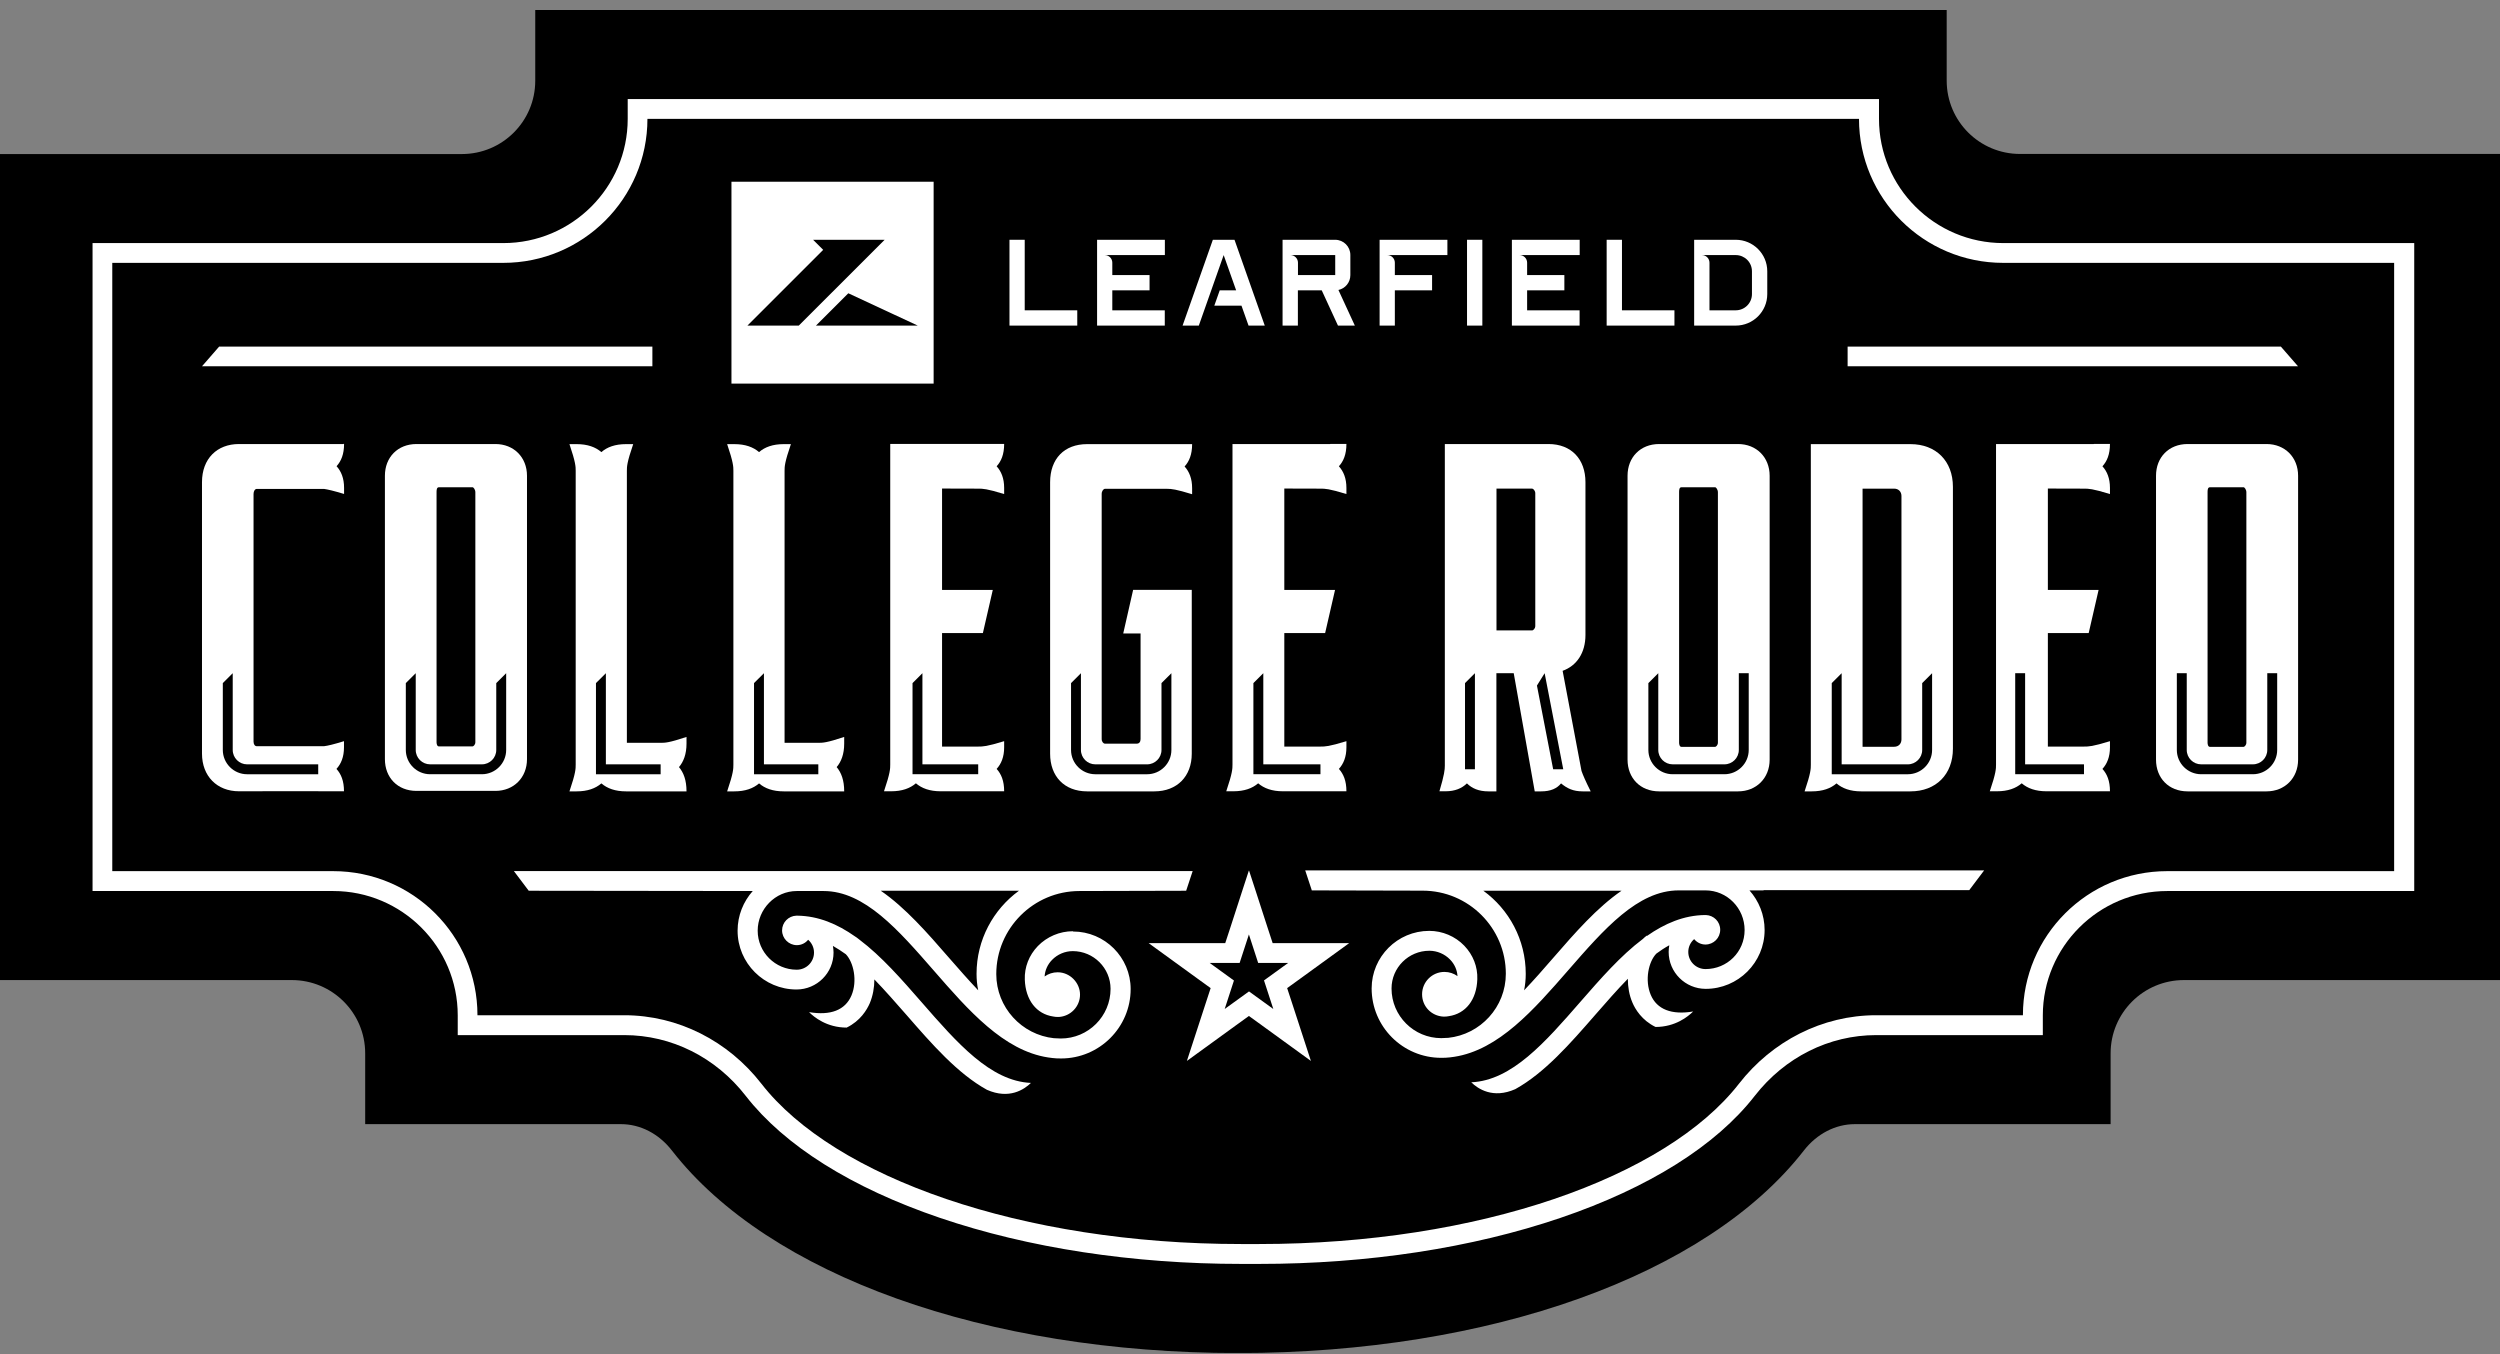 <svg width="192" height="104" viewBox="0 0 192 104" fill="none" xmlns="http://www.w3.org/2000/svg">
<rect x="0" y="0" width="192" height="104" fill="#808080" stroke="none"/>
<g clip-path="url(#clip0_4124_96728)">
<path d="M192 11.824H155.141C152.028 11.824 149.506 9.306 149.506 6.196V0.766H41.107V6.203C41.107 9.313 38.585 11.831 35.471 11.831H0V75.269H15.668H22.41C25.523 75.269 28.046 77.787 28.046 80.896V86.334H47.687C49.18 86.334 50.603 87.073 51.603 88.36C59.064 97.955 75.718 103.913 95.07 103.913C114.422 103.913 131.076 97.955 138.537 88.36C139.537 87.073 140.967 86.334 142.454 86.334H162.095V80.896C162.095 77.787 164.617 75.269 167.731 75.269H176.332H192V11.824Z" fill="black"/>
<path d="M112.661 60.165C113.049 60.551 113.577 60.777 114.303 60.777H114.923V51.702H116.254L117.867 60.777H118.029H118.368C119.093 60.777 119.579 60.551 119.889 60.165C120.354 60.551 120.819 60.777 121.545 60.777H122.165C121.756 59.961 121.566 59.51 121.46 59.208L120.009 51.519C121.094 51.132 121.763 50.14 121.763 48.769V37.028C121.763 35.262 120.678 34.102 118.924 34.102H110.963V58.807C110.963 59.109 110.928 59.489 110.548 60.77H111.02C111.745 60.77 112.274 60.544 112.668 60.157L112.661 60.165ZM118.628 51.702L120.058 59.081H119.283L118.037 52.652L118.628 51.702ZM114.93 37.527H117.663C117.769 37.527 117.91 37.703 117.91 37.879V48.1C117.91 48.241 117.769 48.417 117.663 48.417H114.93V37.52V37.527ZM112.513 52.462L113.274 51.702V59.081H112.513V52.462Z" fill="white"/>
<path d="M142.939 60.777H146.723C148.688 60.777 149.984 59.469 149.984 57.499V37.388C149.984 35.411 148.688 34.109 146.723 34.109H139.072V58.125V58.723C139.072 59.047 139.072 59.363 138.593 60.777H139.142C139.981 60.777 140.594 60.552 141.044 60.165C141.495 60.552 142.108 60.777 142.939 60.777ZM143.045 37.528H145.469C145.821 37.528 146.032 37.774 146.032 38.091V56.789C146.032 57.105 145.821 57.352 145.469 57.352H143.045V37.521V37.528ZM140.678 52.462L141.439 51.703V58.702H146.518C147.131 58.702 147.624 58.203 147.624 57.598V52.462L148.385 51.703V57.598C148.385 58.625 147.547 59.462 146.518 59.462H140.678V52.462Z" fill="white"/>
<path d="M133.485 60.777C134.887 60.777 135.909 59.757 135.909 58.343V36.535C135.909 35.122 134.894 34.102 133.485 34.102H127.42C125.982 34.102 124.996 35.122 124.996 36.535V58.343C124.996 59.757 125.975 60.777 127.42 60.777H133.485ZM128.955 37.809C128.955 37.668 128.955 37.422 129.131 37.422H131.724C131.794 37.422 131.935 37.598 131.935 37.809V57.041C131.935 57.217 131.794 57.358 131.724 57.358H129.131C128.991 57.358 128.955 57.147 128.955 57.041V37.809ZM126.595 57.597V52.462L127.356 51.702V57.597C127.356 58.209 127.856 58.701 128.462 58.701H132.435C133.048 58.701 133.541 58.202 133.541 57.597V51.702H134.302V57.597C134.302 58.624 133.464 59.461 132.435 59.461H128.462C127.434 59.461 126.595 58.624 126.595 57.597Z" fill="white"/>
<path d="M174.071 34.102H168.005C166.568 34.102 165.582 35.122 165.582 36.535V58.343C165.582 59.757 166.561 60.777 168.005 60.777H174.071C175.473 60.777 176.494 59.757 176.494 58.343V36.535C176.494 35.122 175.48 34.102 174.071 34.102ZM169.541 37.809C169.541 37.668 169.541 37.422 169.717 37.422H172.31C172.38 37.422 172.521 37.598 172.521 37.809V57.041C172.521 57.217 172.38 57.358 172.31 57.358H169.717C169.576 57.358 169.541 57.147 169.541 57.041V37.809ZM174.888 57.597C174.888 58.624 174.05 59.461 173.021 59.461H169.048C168.02 59.461 167.181 58.624 167.181 57.597V51.702H167.942V57.597C167.942 58.209 168.442 58.701 169.048 58.701H173.021C173.634 58.701 174.127 58.202 174.127 57.597V51.702H174.888V57.597Z" fill="white"/>
<path d="M52.717 56.599C51.364 57.049 51.075 57.049 50.723 57.049H48.144V36.163C48.144 35.84 48.144 35.523 48.63 34.109H48.081C47.243 34.109 46.63 34.334 46.186 34.721C45.735 34.334 45.122 34.109 44.284 34.109H43.734C44.213 35.523 44.213 35.847 44.213 36.163V58.723C44.213 59.047 44.213 59.363 43.734 60.777H44.284C45.122 60.777 45.735 60.552 46.186 60.165C46.637 60.552 47.25 60.777 48.081 60.777H52.724C52.724 59.912 52.498 59.335 52.146 58.913C52.498 58.498 52.724 57.914 52.724 57.112V56.599H52.717ZM50.737 59.462H45.77V52.462L46.531 51.703V58.702H50.737V59.462Z" fill="white"/>
<path d="M64.827 56.599C63.474 57.049 63.185 57.049 62.833 57.049H60.255V36.163C60.255 35.84 60.255 35.523 60.741 34.109H60.191C59.353 34.109 58.74 34.334 58.296 34.721C57.846 34.334 57.233 34.109 56.394 34.109H55.845C56.324 35.523 56.324 35.847 56.324 36.163V58.723C56.324 59.047 56.324 59.363 55.845 60.777H56.394C57.233 60.777 57.846 60.552 58.296 60.165C58.747 60.552 59.36 60.777 60.191 60.777H64.834C64.834 59.912 64.609 59.335 64.256 58.913C64.609 58.498 64.834 57.914 64.834 57.112V56.599H64.827ZM62.847 59.462H57.909V52.462L58.67 51.703V58.702H62.847V59.462Z" fill="white"/>
<path d="M83.496 60.777H88.652C90.406 60.777 91.527 59.617 91.527 57.886V45.301H87.025L86.264 48.65H87.596V56.761C87.596 56.972 87.49 57.112 87.314 57.112H84.855C84.749 57.112 84.609 56.972 84.609 56.761V37.929C84.609 37.718 84.749 37.542 84.855 37.542H89.653C89.97 37.542 90.322 37.577 91.555 37.957V37.486C91.555 36.747 91.329 36.213 90.977 35.826C91.329 35.439 91.555 34.911 91.555 34.109H83.489C81.734 34.109 80.649 35.235 80.649 37.036V57.886C80.649 59.617 81.734 60.777 83.489 60.777H83.496ZM82.256 52.462L83.016 51.703V57.598C83.016 58.21 83.517 58.702 84.123 58.702H88.096C88.709 58.702 89.202 58.203 89.202 57.598V52.462L89.963 51.703V57.598C89.963 58.625 89.124 59.462 88.096 59.462H84.123C83.094 59.462 82.256 58.625 82.256 57.598V52.462Z" fill="white"/>
<path d="M68.37 34.102V58.118V58.716C68.37 59.039 68.37 59.356 67.891 60.77H68.44C69.278 60.77 69.891 60.545 70.342 60.158C70.793 60.545 71.406 60.77 72.237 60.77H77.119C77.119 59.968 76.894 59.44 76.542 59.053C76.894 58.666 77.119 58.139 77.119 57.393V56.922C75.767 57.337 75.478 57.337 75.126 57.337H72.35V57.344V48.621H75.485L76.246 45.308H72.35V37.528V37.52L75.126 37.528C75.478 37.528 75.767 37.528 77.119 37.943V37.471C77.119 36.733 76.894 36.198 76.542 35.811C76.894 35.424 77.119 34.897 77.119 34.095H68.384L68.37 34.102ZM75.126 58.702V59.461H70.082V52.462L70.842 51.702V58.702H75.126Z" fill="white"/>
<path d="M26.376 34.102H18.352C16.668 34.102 15.513 35.227 15.513 37.028V57.879C15.513 59.609 16.668 60.77 18.352 60.77C18.352 60.77 20.155 60.77 22.212 60.763L26.418 60.77C26.418 59.968 26.193 59.44 25.84 59.053C26.193 58.667 26.418 58.139 26.418 57.393V56.922C25.601 57.175 25.171 57.274 24.882 57.309H19.718C19.578 57.309 19.472 57.168 19.472 56.957V37.936C19.472 37.725 19.578 37.549 19.718 37.549H24.889C25.178 37.591 25.608 37.69 26.425 37.936V37.465C26.425 36.726 26.2 36.191 25.848 35.804C26.2 35.417 26.425 34.89 26.425 34.088H26.376V34.102ZM24.439 58.702V59.462H18.979C17.95 59.462 17.112 58.624 17.112 57.597V52.462L17.873 51.702V57.597C17.873 58.209 18.373 58.702 18.979 58.702H24.439Z" fill="white"/>
<path d="M102.158 34.102H94.655V58.118V58.716C94.655 59.039 94.655 59.356 94.176 60.77H94.725C95.564 60.77 96.177 60.545 96.627 60.158C97.078 60.545 97.691 60.77 98.522 60.77H103.405C103.405 59.968 103.179 59.44 102.827 59.053C103.179 58.666 103.405 58.139 103.405 57.393V56.922C102.052 57.337 101.763 57.337 101.411 57.337H98.635V57.344V48.621H101.77L102.531 45.308H98.635V37.528V37.52L101.411 37.528C101.763 37.528 102.052 37.528 103.405 37.943V37.471C103.405 36.733 103.179 36.198 102.827 35.811C103.179 35.424 103.405 34.897 103.405 34.095H102.172L102.158 34.102ZM101.411 58.702V59.461H96.261V52.462L97.022 51.702V58.702H101.411Z" fill="white"/>
<path d="M160.798 34.102H153.295V58.118V58.716C153.295 59.039 153.295 59.356 152.816 60.77H153.366C154.204 60.77 154.817 60.545 155.268 60.158C155.719 60.545 156.332 60.77 157.163 60.77H162.045C162.045 59.968 161.82 59.44 161.467 59.053C161.82 58.666 162.045 58.139 162.045 57.393V56.922C160.693 57.337 160.404 57.337 160.051 57.337H157.276V57.344V48.621H160.411L161.172 45.308H157.276V37.528V37.52L160.051 37.528C160.404 37.528 160.693 37.528 162.045 37.943V37.471C162.045 36.733 161.82 36.198 161.467 35.811C161.82 35.424 162.045 34.897 162.045 34.095H160.812L160.798 34.102ZM160.051 58.702V59.461H154.768V51.702H155.529V58.702H160.051Z" fill="white"/>
<path d="M40.473 58.307V36.535C40.473 35.122 39.459 34.102 38.05 34.102H31.984C30.547 34.102 29.561 35.122 29.561 36.535V58.307C29.561 59.721 30.54 60.741 31.984 60.741H38.05C39.452 60.741 40.473 59.721 40.473 58.307ZM33.527 37.809C33.527 37.668 33.527 37.422 33.703 37.422H36.295C36.366 37.422 36.507 37.598 36.507 37.809V57.006C36.507 57.182 36.366 57.323 36.295 57.323H33.703C33.562 57.323 33.527 57.112 33.527 57.006V37.809ZM38.874 57.597C38.874 58.624 38.035 59.461 37.007 59.461H33.034C32.005 59.461 31.167 58.624 31.167 57.597V52.462L31.928 51.702V57.597C31.928 58.209 32.428 58.701 33.034 58.701H37.007C37.62 58.701 38.113 58.202 38.113 57.597V52.462L38.874 51.702V57.597Z" fill="white"/>
<path d="M78.698 18.415H77.528V25.006H82.734V23.832H78.698V18.415Z" fill="white"/>
<path d="M84.249 25.006H89.455V23.832H85.425V22.298H88.286V21.123H85.425V20.174C85.425 19.85 85.165 19.59 84.841 19.59H89.462V18.415H84.256V25.006H84.249Z" fill="white"/>
<path d="M93.147 18.415L90.822 25.006H92.069L93.978 19.59L94.936 22.298H93.675L93.26 23.473H95.345L95.888 25.006H97.134L94.81 18.415H93.147Z" fill="white"/>
<path d="M103.707 21.13V19.583C103.707 18.936 103.186 18.415 102.538 18.415H98.501V25.006H99.677V22.298H101.509L102.756 25.006H104.052L102.791 22.27C103.32 22.157 103.707 21.686 103.707 21.13ZM102.538 21.123H99.684V20.174C99.684 19.85 99.424 19.59 99.1 19.59H102.545V21.123H102.538Z" fill="white"/>
<path d="M105.947 25.006H107.124V22.298H109.984V21.123H107.124V20.174C107.124 19.85 106.863 19.59 106.539 19.59H111.16V18.415H105.954V25.006H105.947Z" fill="white"/>
<path d="M113.844 18.415H112.668V25.006H113.844V18.415Z" fill="white"/>
<path d="M116.106 25.006H121.313V23.832H117.283V22.298H120.143V21.123H117.283V20.174C117.283 19.85 117.022 19.59 116.698 19.59H121.32V18.415H116.113V25.006H116.106Z" fill="white"/>
<path d="M124.567 18.415H123.391V25.006H128.597V23.832H124.567V18.415Z" fill="white"/>
<path d="M133.303 18.415H130.111V25.006H133.303C134.641 25.006 135.726 23.923 135.726 22.587V20.835C135.726 19.498 134.641 18.415 133.303 18.415ZM134.55 22.587C134.55 23.276 133.993 23.832 133.303 23.832H131.288V20.174C131.288 19.85 131.027 19.59 130.703 19.59H133.303C133.993 19.59 134.55 20.145 134.55 20.835V22.587Z" fill="white"/>
<path d="M56.176 29.459H71.703V13.955H56.176V29.459ZM62.664 25.006L65.151 22.523L70.484 25.006H62.664ZM62.446 18.415H67.941L61.347 25.006H57.402L63.221 19.189L62.446 18.415Z" fill="white"/>
<path d="M100.741 68.382L109.259 68.403C112.781 68.403 115.648 71.266 115.648 74.784C115.648 77.337 113.704 79.448 111.21 79.708C111.196 79.708 111.175 79.708 111.161 79.708C111.006 79.722 110.844 79.729 110.689 79.729C108.582 79.729 106.87 78.019 106.87 75.916C106.87 74.319 108.174 73.018 109.773 73.018C110.372 73.018 110.949 73.264 111.365 73.693C111.71 74.045 111.907 74.495 111.936 74.966C111.654 74.763 111.309 74.643 110.935 74.643C109.984 74.643 109.216 75.417 109.216 76.359C109.216 77.302 109.942 78.026 110.851 78.076C110.851 78.076 110.879 78.076 110.893 78.076C110.907 78.076 110.921 78.076 110.935 78.076C111.048 78.076 111.161 78.062 111.273 78.041C112.563 77.851 113.408 76.781 113.457 75.206C113.493 74.249 113.133 73.335 112.457 72.631C111.76 71.906 110.78 71.491 109.766 71.491C107.328 71.491 105.342 73.475 105.342 75.909C105.342 78.85 107.737 81.241 110.682 81.241C110.794 81.241 110.914 81.241 111.027 81.234C111.083 81.234 111.14 81.227 111.196 81.22C111.252 81.22 111.309 81.213 111.358 81.206C111.443 81.199 111.534 81.185 111.619 81.171C111.64 81.171 111.654 81.171 111.675 81.164C115.099 80.643 117.811 77.534 120.439 74.516C123.186 71.365 125.779 68.382 128.921 68.382H130.985C132.64 68.382 133.986 69.747 133.986 71.428C133.986 73.109 132.64 74.425 130.985 74.425C130.252 74.425 129.66 73.834 129.66 73.109C129.66 72.715 129.837 72.364 130.111 72.124C130.323 72.378 130.633 72.54 130.978 72.54C131.605 72.54 132.112 72.033 132.112 71.407C132.112 70.781 131.619 70.296 131.013 70.275C131.013 70.275 130.999 70.275 130.985 70.275C130.985 70.275 130.985 70.275 130.978 70.275C130.978 70.275 130.95 70.275 130.936 70.275C129.315 70.296 127.857 70.922 126.49 71.878L126.469 71.857C126.363 71.935 126.265 72.019 126.173 72.111C124.468 73.391 122.912 75.177 121.383 76.929C118.671 80.045 116.106 82.986 112.992 83.12C113.5 83.619 114.655 84.407 116.374 83.647C118.635 82.395 120.608 80.13 122.531 77.921C123.369 76.964 124.187 76.022 125.018 75.171C125.018 75.797 125.124 76.43 125.37 76.999C125.582 77.499 126.089 78.357 127.145 78.871C128.674 78.871 129.653 78.062 130.034 77.682C128.378 77.963 127.251 77.52 126.779 76.409C126.3 75.276 126.61 73.848 127.209 73.236C127.533 72.997 127.864 72.779 128.202 72.596C128.174 72.765 128.153 72.933 128.153 73.109C128.153 74.671 129.428 75.944 130.999 75.944C133.493 75.944 135.522 73.918 135.522 71.428C135.522 70.26 135.078 69.191 134.359 68.382H135.444V68.361H151.239L152.38 66.849H100.241L100.741 68.361V68.382ZM124.532 68.41C122.651 69.705 120.96 71.639 119.305 73.546C118.551 74.418 117.804 75.269 117.05 76.057C117.135 75.649 117.177 75.227 117.177 74.791C117.177 72.174 115.895 69.845 113.922 68.41H124.532Z" fill="white"/>
<path d="M82.396 71.519C81.389 71.519 80.409 71.934 79.705 72.659C79.029 73.362 78.669 74.277 78.705 75.233C78.761 76.809 79.599 77.878 80.888 78.068C81.001 78.089 81.114 78.103 81.227 78.103C81.241 78.103 81.255 78.103 81.269 78.103C81.283 78.103 81.297 78.103 81.311 78.103C82.22 78.054 82.946 77.302 82.946 76.387C82.946 75.473 82.171 74.671 81.227 74.671C80.853 74.671 80.508 74.79 80.226 74.994C80.254 74.523 80.452 74.073 80.797 73.721C81.213 73.292 81.79 73.046 82.389 73.046C83.988 73.046 85.291 74.347 85.291 75.944C85.291 78.047 83.58 79.757 81.473 79.757C81.311 79.757 81.156 79.75 81.001 79.736C80.987 79.736 80.966 79.736 80.952 79.736C78.465 79.475 76.514 77.365 76.514 74.811C76.514 71.294 79.381 68.431 82.903 68.431L91.097 68.41L91.597 66.897H39.465L40.606 68.41L57.81 68.431C57.091 69.24 56.647 70.309 56.647 71.477C56.647 73.967 58.676 75.993 61.17 75.993C62.741 75.993 64.016 74.72 64.016 73.158C64.016 72.982 63.995 72.814 63.967 72.645C64.298 72.835 64.629 73.046 64.96 73.285C65.552 73.897 65.869 75.332 65.39 76.457C64.911 77.576 63.791 78.012 62.135 77.731C62.516 78.111 63.495 78.919 65.023 78.919C66.08 78.406 66.58 77.548 66.799 77.048C67.038 76.478 67.151 75.845 67.151 75.219C67.975 76.07 68.799 77.013 69.638 77.97C71.561 80.179 73.534 82.444 75.795 83.696C77.514 84.456 78.662 83.668 79.177 83.168C76.063 83.035 73.499 80.087 70.786 76.978C69.257 75.226 67.701 73.44 65.996 72.159C65.904 72.068 65.679 71.927 65.679 71.927C64.312 70.963 62.854 70.344 61.233 70.323C61.219 70.323 61.205 70.323 61.191 70.323C61.184 70.323 61.177 70.323 61.163 70.323C60.55 70.344 60.064 70.844 60.064 71.456C60.064 72.068 60.571 72.588 61.198 72.588C61.55 72.588 61.86 72.427 62.065 72.173C62.339 72.412 62.516 72.764 62.516 73.158C62.516 73.883 61.924 74.474 61.191 74.474C59.536 74.474 58.19 73.13 58.19 71.477C58.19 69.824 59.536 68.431 61.191 68.431H63.255C66.397 68.431 68.99 71.414 71.737 74.565C74.365 77.583 77.077 80.692 80.501 81.213C80.522 81.213 80.536 81.213 80.557 81.22C80.642 81.234 80.727 81.241 80.818 81.255C80.874 81.255 80.931 81.262 80.98 81.269C81.036 81.269 81.093 81.276 81.149 81.283C81.262 81.283 81.382 81.29 81.494 81.29C84.439 81.29 86.834 78.898 86.834 75.958C86.834 73.524 84.848 71.54 82.41 71.54L82.396 71.519ZM72.871 73.545C71.216 71.639 69.518 69.697 67.644 68.41H78.254C76.281 69.852 74.999 72.173 74.999 74.79C74.999 75.226 75.041 75.648 75.126 76.056C74.379 75.269 73.632 74.417 72.871 73.545Z" fill="white"/>
<path d="M103.63 72.433H97.74L97.367 71.294L96.423 68.382L95.93 66.869H95.909L95.416 68.382L94.472 71.294L94.098 72.433H88.216L92.006 75.184L92.978 75.887L92.605 77.027L91.153 81.48L94.944 78.729L95.916 78.026L96.888 78.729L100.678 81.48L99.227 77.027L98.853 75.887L99.826 75.184L103.616 72.433H103.63ZM97.078 75.304L97.79 77.491L95.923 76.141L94.056 77.491L94.767 75.304L92.901 73.953H95.204L95.916 71.765L96.627 73.953H98.931L97.064 75.304H97.078Z" fill="white"/>
<path d="M153.859 18.669C148.59 18.669 144.307 14.392 144.307 9.13V7.61H48.208V9.13C48.208 14.392 43.925 18.669 38.655 18.669H7.108V68.431H18.338H25.594C30.864 68.431 35.154 72.715 35.154 77.977V79.496H47.947C51.568 79.496 54.971 81.199 57.275 84.167C60.241 87.98 65.397 91.223 72.182 93.53C78.987 95.845 86.99 97.069 95.324 97.069H96.712C105.046 97.069 113.049 95.845 119.854 93.53C126.638 91.223 131.795 87.98 134.761 84.167C137.072 81.199 140.467 79.496 144.095 79.496H156.889V77.977C156.889 72.715 161.179 68.431 166.449 68.431H175.466H185.413V18.669H153.866H153.859ZM183.884 66.904H176.332H166.441C160.32 66.904 155.36 71.857 155.36 77.97H144.088C139.946 77.97 136.099 79.961 133.556 83.225C127.963 90.421 113.577 95.542 96.705 95.542H95.317C78.451 95.542 64.066 90.421 58.472 83.225C55.929 79.954 52.083 77.97 47.94 77.97H36.669C36.669 71.857 31.709 66.904 25.587 66.904H15.661H8.623V20.188H38.648C44.763 20.188 49.723 15.236 49.723 9.13H142.771C142.771 15.236 147.73 20.188 153.845 20.188H183.87V66.912L183.884 66.904Z" fill="white"/>
<path d="M15.513 28.131H50.103V26.618H16.83L15.513 28.131Z" fill="white"/>
<path d="M176.488 28.131H141.897V26.618H175.17L176.488 28.131Z" fill="white"/>
</g>
<defs>
<clipPath id="clip0_4124_96728">
<rect width="192" height="103.14" fill="white" transform="translate(0 0.766)"/>
</clipPath>
</defs>
</svg>
